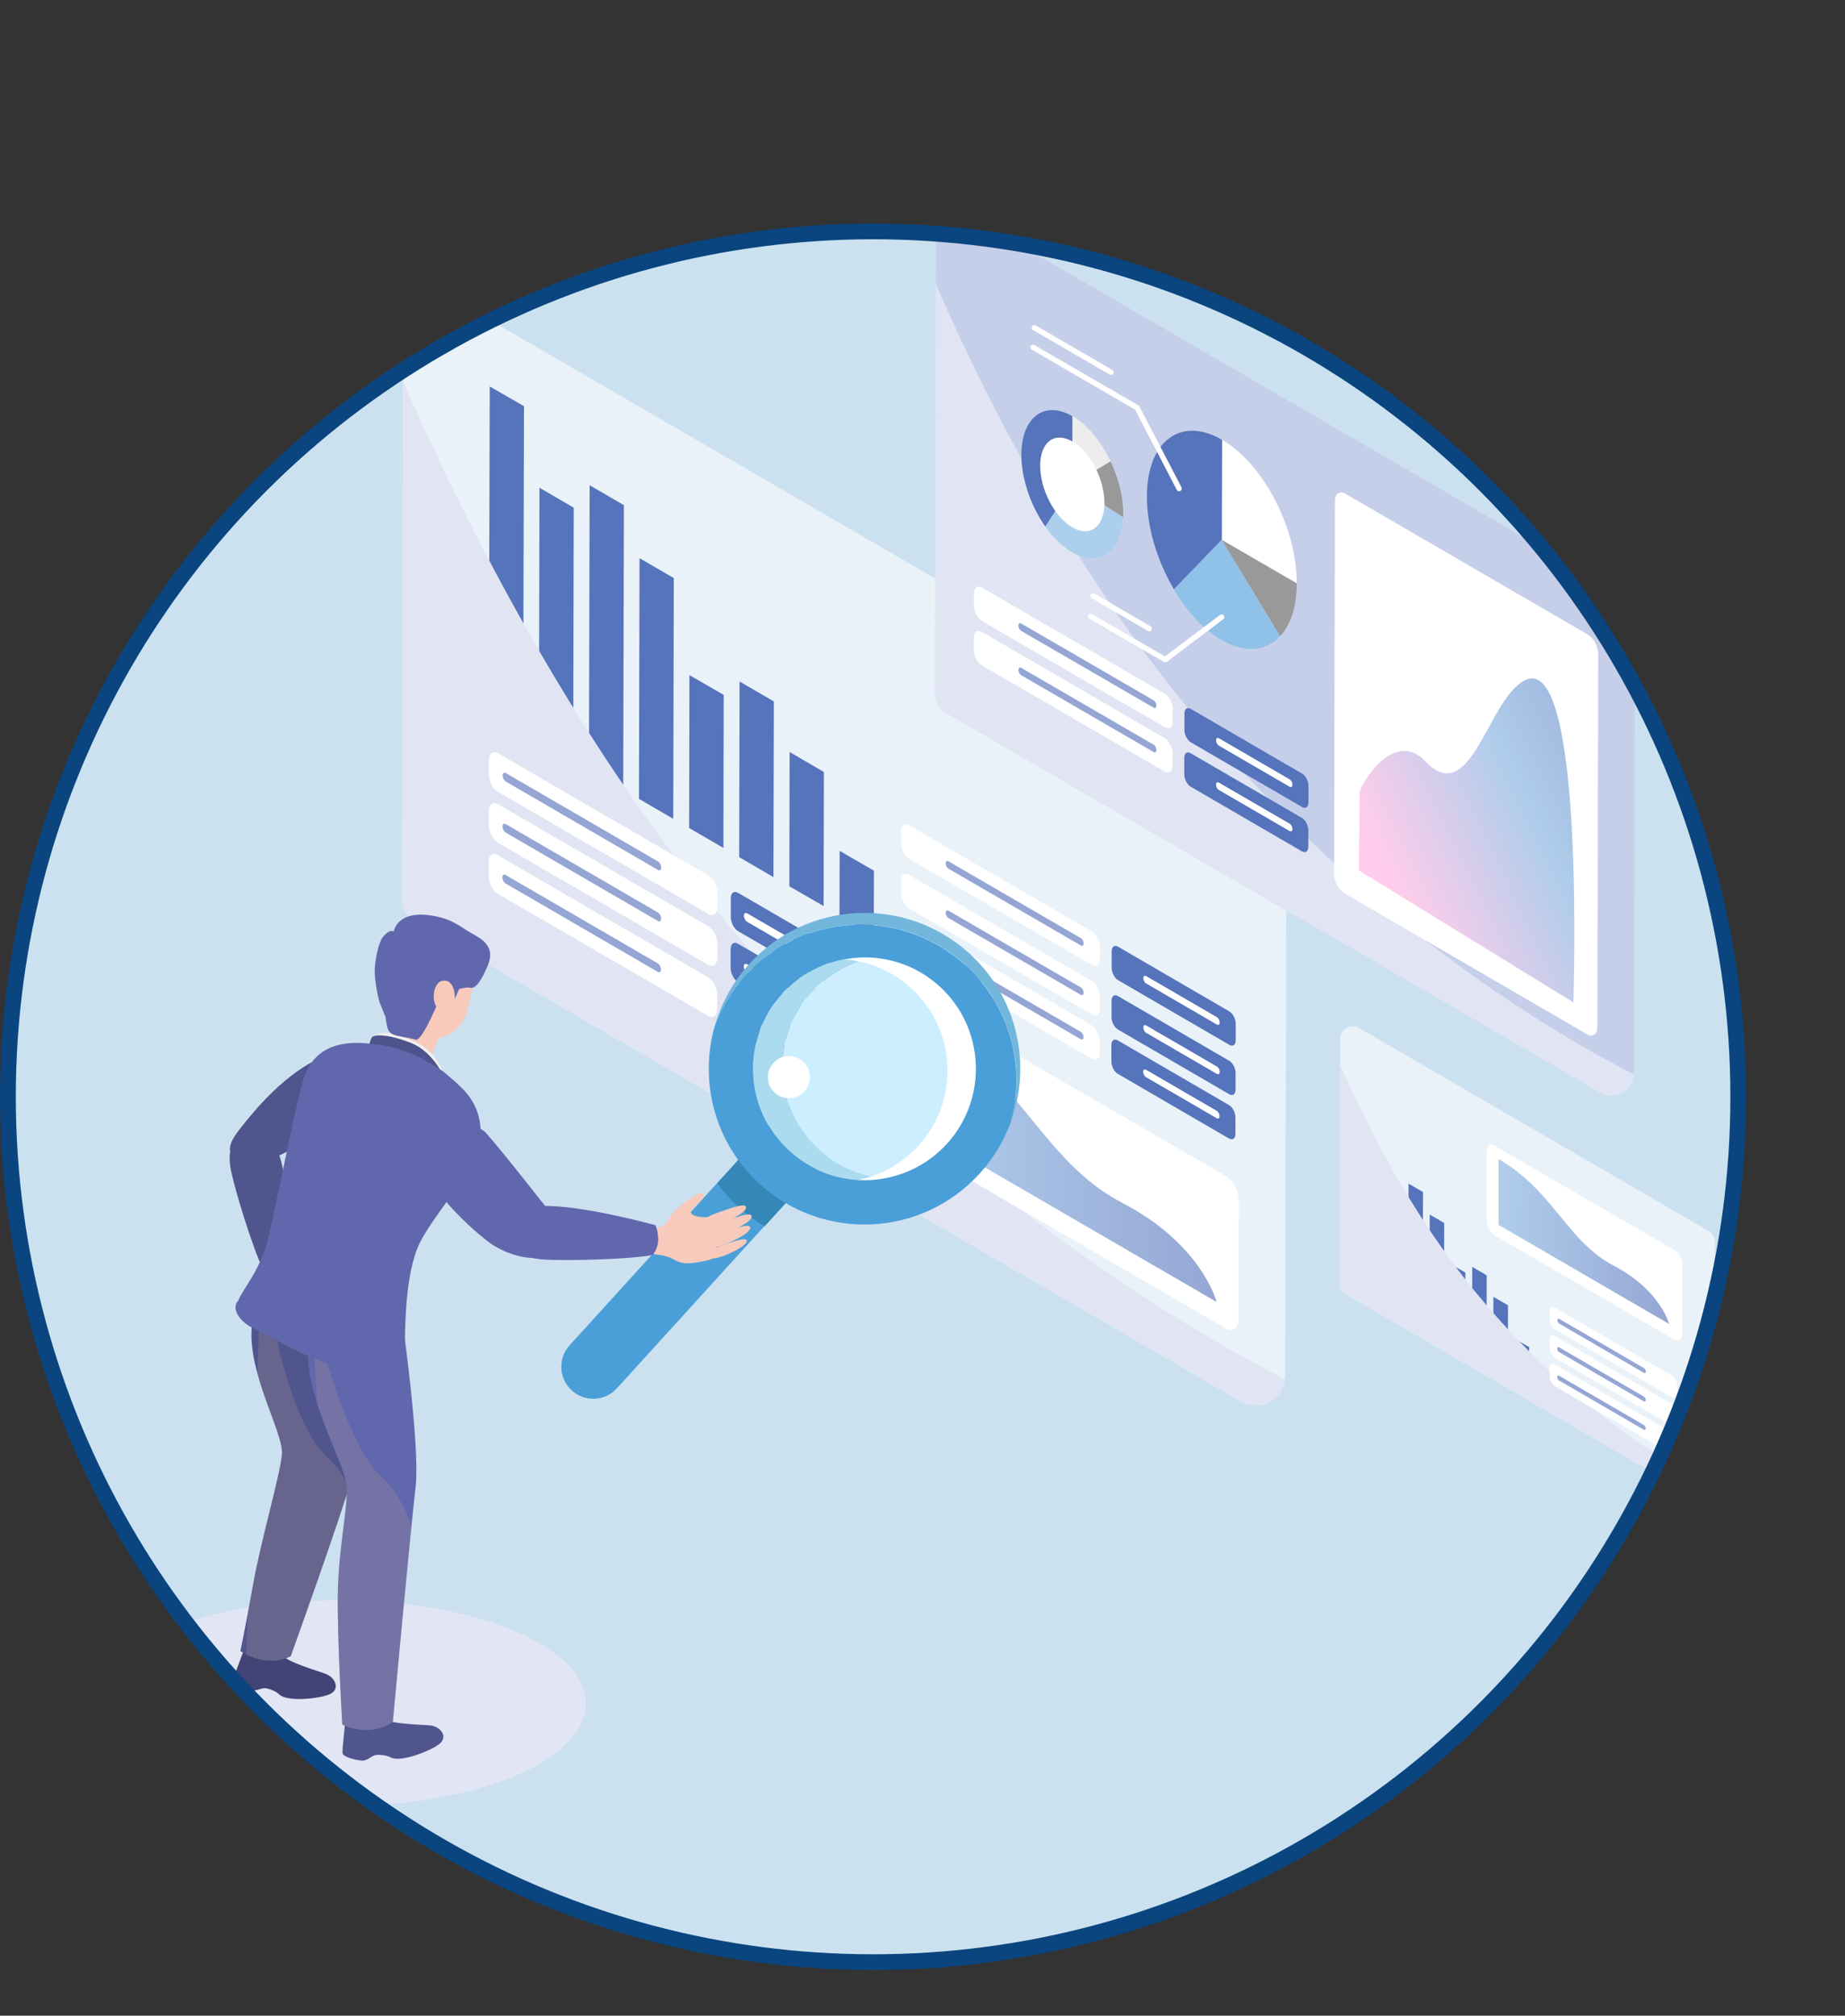 <?xml version="1.0" encoding="UTF-8"?><svg xmlns="http://www.w3.org/2000/svg" xmlns:xlink="http://www.w3.org/1999/xlink" viewBox="0 0 132.39 144.6"><rect x="0" y="0" width="132.39" height="144.6" fill="#333333" stroke="none"/><defs><style>.cls-1{fill:#accfed;}.cls-2,.cls-3{fill:none;}.cls-4{fill:#f1f1f1;}.cls-5{fill:#c6cfe9;}.cls-5,.cls-6,.cls-7,.cls-8,.cls-9,.cls-10{mix-blend-mode:multiply;}.cls-11{fill:#4a9fd8;}.cls-6{fill:#dadbdb;opacity:.32;}.cls-12{fill:#95a6d4;}.cls-3{stroke:#0a457f;stroke-miterlimit:10;stroke-width:1.13px;}.cls-13,.cls-10{fill:#f7cabb;}.cls-14{fill:#cce1f0;}.cls-15{fill:url(#_名称未設定グラデーション_27-2);}.cls-16{fill:#abdbee;}.cls-17{fill:#90c1e8;}.cls-18{opacity:.58;}.cls-18,.cls-19{fill:#fff;}.cls-20{fill:#4e538b;}.cls-21{isolation:isolate;}.cls-22{fill:#414474;}.cls-23{fill:#ededee;}.cls-24{fill:#73b6dc;}.cls-25{clip-path:url(#clippath-1);}.cls-26{clip-path:url(#clippath-3);}.cls-27{clip-path:url(#clippath-4);}.cls-28{clip-path:url(#clippath-2);}.cls-29{clip-path:url(#clippath-7);}.cls-30{clip-path:url(#clippath-6);}.cls-31{clip-path:url(#clippath-5);}.cls-32{fill:#50558e;}.cls-33{fill:#cef;}.cls-7{fill:#e2e6f4;}.cls-34{fill:#3487b6;}.cls-35{fill:#6167ac;}.cls-8{fill:#bd9f8f;opacity:.22;}.cls-9{fill:#e1e5f3;}.cls-36{fill:#5574bb;}.cls-37{clip-path:url(#clippath);}.cls-38{fill:#999;}.cls-39{fill:url(#_名称未設定グラデーション_18);}.cls-40{fill:url(#_名称未設定グラデーション_27);}</style><clipPath id="clippath"><circle class="cls-3" cx="62.65" cy="78.68" r="62.08"/></clipPath><clipPath id="clippath-1"><path class="cls-2" d="M29.86,66.17l59.24,34.39c1.37.8,3.1-.19,3.1-1.78l.1-42.65L28.95,19.36l-.11,45.05c0,.73.39,1.41,1.02,1.77Z"/></clipPath><linearGradient id="_名称未設定グラデーション_27" x1="8912.38" y1="1760.28" x2="8936.51" y2="1760.28" gradientTransform="translate(7799.89 2531.4) rotate(-149.86) scale(1 -1) skewX(-30)" gradientUnits="userSpaceOnUse"><stop offset="0" stop-color="#95a6d4"/><stop offset="1" stop-color="#afcdeb"/></linearGradient><clipPath id="clippath-2"><path class="cls-2" d="M96.55,92.83l25.14,14.6c.58.34,1.31-.08,1.32-.76l.04-18.1-26.89-15.61-.05,19.12c0,.31.16.6.43.75Z"/></clipPath><linearGradient id="_名称未設定グラデーション_27-2" x1="8874.9" y1="1746.79" x2="8889.06" y2="1746.79" xlink:href="#_名称未設定グラデーション_27"/><clipPath id="clippath-3"><path class="cls-2" d="M67.9,51.14l46.9,27.23c1.09.63,2.45-.15,2.45-1.41l.08-33.77-50.16-29.12-.09,35.67c0,.58.31,1.11.81,1.4Z"/></clipPath><linearGradient id="_名称未設定グラデーション_18" x1="8396.28" y1="65.14" x2="8416.19" y2="74.96" gradientTransform="translate(8517.15 10.57) rotate(-179.86) scale(1 -1)" gradientUnits="userSpaceOnUse"><stop offset="0" stop-color="#95a6d4"/><stop offset=".51" stop-color="#afcdeb"/><stop offset="1" stop-color="#ffcdeb"/></linearGradient><clipPath id="clippath-4"><path class="cls-9" d="M73.29,32.62c0,2.69,1.62,5.83,3.64,7,2.02,1.17,3.66-.06,3.67-2.76,0-2.69-1.62-5.83-3.64-7-2.02-1.17-3.66.06-3.67,2.76Z"/></clipPath><clipPath id="clippath-5"><path class="cls-2" d="M20.34,90.64s-1.81.87-2.25,4.31,2.28,7.83,2.14,9.38c-.14,1.55-1.5,6.14-2.08,9.39-.58,3.25-.9,4.72-.9,4.72,0,0,1.75,1.28,3.61.38,0,0,3.52-9.77,4.43-12.95s-.96-14.02-.96-14.02l-3.99-1.21Z"/></clipPath><clipPath id="clippath-6"><path class="cls-2" d="M22.88,91.79s-.9,2.12-.78,5.59c.12,3.47,2.66,7.65,2.77,9.21s-.58,4.42-.63,7.72.32,9.41.32,9.41c0,0,1.94.98,3.63-.2,0,0,1.24-13.53,1.63-16.82s-1.3-14.5-1.3-14.5l-5.63-.41Z"/></clipPath><clipPath id="clippath-7"><path class="cls-2" d="M29.32,75.52c2.27.76,4.04,2.52,4.43,4.9.39,2.38-3.02,5.54-3.8,7.54-.78,2-1.17,3.91-1.33,5.19s-3.32,1.28-5.57.53-4.15-2.78-4.15-3.76,1.36-1.75,1.91-4.26,1.44-7.44,1.87-8.82,1.72-2.96,6.66-1.31Z"/></clipPath></defs><g class="cls-21"><g id="_レイヤー_2"><g id="TXX"><g class="cls-37"><rect class="cls-14" x=".56" y="12.77" width="131.83" height="131.83"/><path class="cls-18" d="M29.91,66.2l59.1,34.31c1.42.82,3.19-.2,3.2-1.84l.1-41.31c0-.76-.4-1.46-1.06-1.85L32.14,21.21c-1.42-.82-3.19.2-3.2,1.84l-.1,41.31c0,.76.4,1.46,1.06,1.85Z"/><polygon class="cls-36" points="60.24 65.67 62.7 67.09 62.71 62.46 60.25 61.04 60.24 65.67"/><polygon class="cls-36" points="56.64 63.58 59.1 65 59.12 55.38 56.66 53.95 56.64 63.58"/><polygon class="cls-36" points="53.04 61.49 55.5 62.92 55.53 50.32 53.07 48.89 53.04 61.49"/><polygon class="cls-36" points="49.45 59.4 51.91 60.83 51.93 49.85 49.47 48.43 49.45 59.4"/><polygon class="cls-36" points="45.85 57.31 48.31 58.74 48.35 41.47 45.89 40.04 45.85 57.31"/><polygon class="cls-36" points="42.26 55.23 44.72 56.66 44.77 36.24 42.31 34.81 42.26 55.23"/><polygon class="cls-36" points="38.67 53.15 41.13 54.57 41.17 36.42 38.71 34.99 38.67 53.15"/><polygon class="cls-36" points="35.08 51.06 37.54 52.49 37.6 29.14 35.14 27.72 35.08 51.06"/><g class="cls-25"><path class="cls-9" d="M96.29,100.84s-24.88-9.95-46.27-37.28C28.64,36.24,19.62,1.58,19.62,1.58l-.81,71.23,80.94,44.62-3.45-16.6Z"/></g><path class="cls-36" d="M52.96,66.8l9.2,5.34c.29.17.52,0,.52-.39v-1.36c0-.38-.23-.83-.52-1l-9.2-5.34c-.29-.17-.52,0-.52.39v1.36c0,.38.23.83.52,1Z"/><path class="cls-19" d="M35.73,56.8l15.09,8.76c.36.21.66-.01.66-.5v-1c0-.49-.29-1.05-.65-1.26l-15.09-8.76c-.36-.21-.66.01-.66.5v1c0,.49.29,1.05.65,1.26Z"/><path class="cls-19" d="M53.61,66.13l5.85,3.39c.13.07.23,0,.23-.17h0c0-.17-.1-.36-.23-.44l-5.85-3.39c-.13-.07-.23,0-.23.17h0c0,.17.1.36.23.44Z"/><path class="cls-12" d="M36.3,56.07l10.92,6.34c.13.07.23,0,.23-.17h0c0-.17-.1-.36-.23-.44l-10.92-6.34c-.13-.07-.23,0-.23.17h0c0,.17.1.36.23.44Z"/><path class="cls-36" d="M52.95,70.45l9.2,5.34c.29.17.52,0,.52-.39v-1.36c0-.38-.23-.83-.52-1l-9.2-5.34c-.29-.17-.52,0-.52.39v1.36c0,.38.23.83.52,1Z"/><path class="cls-19" d="M35.72,60.45l15.09,8.76c.36.21.66-.01.66-.5v-1c0-.49-.29-1.05-.65-1.26l-15.09-8.76c-.36-.21-.66.01-.66.5v1c0,.49.29,1.05.65,1.26Z"/><path class="cls-19" d="M53.6,69.78l5.85,3.39c.13.07.23,0,.23-.17h0c0-.17-.1-.36-.23-.44l-5.85-3.39c-.13-.07-.23,0-.23.17h0c0,.17.1.36.23.44Z"/><path class="cls-12" d="M36.29,59.73l10.92,6.34c.13.07.23,0,.23-.17h0c0-.17-.1-.36-.23-.44l-10.92-6.34c-.13-.07-.23,0-.23.17h0c0,.17.1.36.23.44Z"/><path class="cls-36" d="M52.94,74.11l9.2,5.34c.29.17.52,0,.52-.39v-1.36c0-.38-.23-.83-.52-1l-9.2-5.34c-.29-.17-.52,0-.52.39v1.36c0,.38.23.83.52,1Z"/><path class="cls-19" d="M35.71,64.11l15.09,8.76c.36.21.66-.01.66-.5v-1c0-.49-.29-1.05-.65-1.26l-15.09-8.76c-.36-.21-.66.01-.66.5v1c0,.49.29,1.05.65,1.26Z"/><path class="cls-19" d="M53.6,73.44l5.85,3.39c.13.07.23,0,.23-.17h0c0-.17-.1-.36-.23-.44l-5.85-3.39c-.13-.07-.23,0-.23.17h0c0,.17.1.36.23.44Z"/><path class="cls-12" d="M36.28,63.38l10.92,6.34c.13.07.23,0,.23-.17h0c0-.17-.1-.36-.23-.44l-10.92-6.34c-.13-.07-.23,0-.23.17h0c0,.17.1.36.23.44Z"/><path class="cls-19" d="M87.95,95.29l-22.02-12.78c-.51-.3-.92-1.08-.92-1.76l.02-8.46c0-.68.42-.99.92-.69l22.02,12.78c.51.3.92,1.08.92,1.76l-.02,8.46c0,.68-.42.99-.92.69Z"/><path class="cls-40" d="M66.46,73.26l-.02,8.03,20.86,12.11s-1.04-4.13-6.77-7.11c-5.73-2.98-7.3-9.1-14.08-13.03Z"/><path class="cls-36" d="M80.21,73.85l8,4.65c.25.14.45,0,.45-.34v-1.19c0-.33-.2-.72-.45-.87l-8-4.65c-.25-.14-.45,0-.45.34v1.19c0,.33.2.72.45.87Z"/><path class="cls-19" d="M65.23,65.16l13.12,7.62c.32.18.57,0,.57-.43v-.87c0-.42-.25-.91-.57-1.1l-13.12-7.62c-.32-.18-.57,0-.57.43v.87c0,.42.25.91.57,1.1Z"/><path class="cls-19" d="M82.24,74.09l5.08,2.95c.11.06.2,0,.2-.15h0c0-.15-.09-.32-.2-.38l-5.08-2.95c-.11-.06-.2,0-.2.15h0c0,.15.09.32.2.38Z"/><path class="cls-12" d="M68.06,65.86l9.5,5.51c.11.06.2,0,.2-.15h0c0-.15-.09-.32-.2-.38l-9.5-5.51c-.11-.06-.2,0-.2.15h0c0,.15.09.32.2.38Z"/><path class="cls-36" d="M80.22,70.31l8,4.65c.25.14.45,0,.45-.34v-1.19c0-.33-.2-.72-.45-.87l-8-4.65c-.25-.14-.45,0-.45.34v1.19c0,.33.2.72.45.87Z"/><path class="cls-19" d="M65.24,61.61l13.12,7.62c.32.18.57,0,.57-.43v-.87c0-.42-.25-.91-.57-1.1l-13.12-7.62c-.32-.18-.57,0-.57.43v.87c0,.42.25.91.57,1.1Z"/><path class="cls-19" d="M82.24,70.55l5.08,2.95c.11.06.2,0,.2-.15h0c0-.15-.09-.32-.2-.38l-5.08-2.95c-.11-.06-.2,0-.2.15h0c0,.15.09.32.2.38Z"/><path class="cls-12" d="M68.06,62.32l9.5,5.51c.11.06.2,0,.2-.15h0c0-.15-.09-.32-.2-.38l-9.5-5.51c-.11-.06-.2,0-.2.15h0c0,.15.09.32.2.38Z"/><path class="cls-36" d="M80.2,77.03l8,4.65c.25.14.45,0,.45-.34v-1.19c0-.33-.2-.72-.45-.87l-8-4.65c-.25-.14-.45,0-.45.34v1.19c0,.33.2.72.45.87Z"/><path class="cls-19" d="M65.22,68.33l13.12,7.62c.32.18.57,0,.57-.43v-.87c0-.42-.25-.91-.57-1.1l-13.12-7.62c-.32-.18-.57,0-.57.43v.87c0,.42.25.91.57,1.1Z"/><path class="cls-19" d="M82.23,77.27l5.08,2.95c.11.06.2,0,.2-.15h0c0-.15-.09-.32-.2-.38l-5.08-2.95c-.11-.06-.2,0-.2.15h0c0,.15.09.32.2.38Z"/><path class="cls-12" d="M68.05,69.04l9.5,5.51c.11.06.2,0,.2-.15h0c0-.15-.09-.32-.2-.38l-9.5-5.51c-.11-.06-.2,0-.2.15h0c0,.15.09.32.2.38Z"/><path class="cls-18" d="M96.57,92.84l25.08,14.56c.6.35,1.36-.08,1.36-.78l.04-17.53c0-.32-.17-.62-.45-.78l-25.08-14.56c-.6-.35-1.36.08-1.36.78l-.04,17.53c0,.32.17.62.45.78Z"/><polygon class="cls-36" points="108.68 98 109.72 98.61 109.73 96.64 108.69 96.04 108.68 98"/><polygon class="cls-36" points="107.15 97.12 108.2 97.72 108.21 93.64 107.16 93.03 107.15 97.12"/><polygon class="cls-36" points="105.63 96.23 106.67 96.84 106.68 91.49 105.64 90.88 105.63 96.23"/><polygon class="cls-36" points="104.1 95.34 105.14 95.95 105.15 91.29 104.11 90.69 104.1 95.34"/><polygon class="cls-36" points="102.57 94.46 103.62 95.06 103.63 87.73 102.59 87.13 102.57 94.46"/><polygon class="cls-36" points="101.05 93.57 102.09 94.18 102.11 85.51 101.07 84.91 101.05 93.57"/><polygon class="cls-36" points="99.53 92.69 100.57 93.29 100.59 88.36 99.54 87.75 99.53 92.69"/><polygon class="cls-36" points="98 91.8 99.05 92.41 99.07 85.27 98.03 84.66 98 91.8"/><g class="cls-28"><path class="cls-9" d="M124.74,107.54s-10.56-4.22-19.64-15.82-12.9-26.31-12.9-26.31l-.34,30.24,34.35,18.94-1.47-7.05Z"/></g><path class="cls-19" d="M120.15,96.1l-12.93-7.5c-.3-.17-.54-.64-.54-1.04v-4.96c.01-.4.26-.58.55-.41l12.93,7.5c.3.17.54.64.54,1.04v4.96c-.01.4-.26.58-.55.41Z"/><path class="cls-15" d="M107.53,83.16v4.71s12.24,7.11,12.24,7.11c0,0-.61-2.42-3.97-4.18-3.36-1.75-4.29-5.34-8.27-7.65Z"/><path class="cls-19" d="M111.56,95.35l8.42,4.89c.2.12.37,0,.37-.28v-.56c0-.27-.16-.59-.36-.7l-8.42-4.89c-.2-.12-.37,0-.37.28v.56c0,.27.16.59.36.7Z"/><path class="cls-12" d="M111.88,94.95l6.09,3.54c.07.04.13,0,.13-.1h0c0-.09-.06-.2-.13-.24l-6.09-3.54c-.07-.04-.13,0-.13.1h0c0,.09.06.2.13.24Z"/><path class="cls-19" d="M111.56,97.39l8.42,4.89c.2.12.37,0,.37-.28v-.56c0-.27-.16-.59-.36-.7l-8.42-4.89c-.2-.12-.37,0-.37.28v.56c0,.27.16.59.36.7Z"/><path class="cls-12" d="M111.87,96.99l6.09,3.54c.07.04.13,0,.13-.1h0c0-.09-.06-.2-.13-.24l-6.09-3.54c-.07-.04-.13,0-.13.1h0c0,.09.06.2.13.24Z"/><path class="cls-19" d="M111.55,99.43l8.42,4.89c.2.12.37,0,.37-.28v-.56c0-.27-.16-.59-.36-.7l-8.42-4.89c-.2-.12-.37,0-.37.28v.56c0,.27.16.59.36.7Z"/><path class="cls-12" d="M111.87,99.03l6.09,3.54c.07.04.13,0,.13-.1h0c0-.09-.06-.2-.13-.24l-6.09-3.54c-.07-.04-.13,0-.13.1h0c0,.09.06.2.13.24Z"/><path class="cls-5" d="M67.93,51.16l46.79,27.16c1.12.65,2.53-.16,2.53-1.45l.08-32.71c0-.6-.32-1.16-.84-1.46l-46.79-27.16c-1.12-.65-2.53.16-2.53,1.45l-.08,32.71c0,.6.32,1.16.84,1.46Z"/><g class="cls-26"><path class="cls-9" d="M120.49,78.59s-19.7-7.88-36.63-29.51C66.92,27.44,59.79,0,59.79,0l-.64,56.4,64.08,35.33-2.74-13.14Z"/></g><path class="cls-36" d="M85.44,53.25l8,4.65c.25.14.45,0,.45-.34v-1.19c0-.33-.2-.72-.45-.87l-8-4.65c-.25-.14-.45,0-.45.34v1.19c0,.33.2.72.45.87Z"/><path class="cls-19" d="M70.46,44.55l13.12,7.62c.32.18.57,0,.57-.43v-.87c0-.42-.25-.91-.57-1.1l-13.12-7.62c-.32-.18-.57,0-.57.43v.87c0,.42.25.91.57,1.1Z"/><path class="cls-19" d="M87.46,53.49l5.08,2.95c.11.06.2,0,.2-.15h0c0-.15-.09-.32-.2-.38l-5.08-2.95c-.11-.06-.2,0-.2.15h0c0,.15.09.32.2.38Z"/><path class="cls-12" d="M73.28,45.26l9.5,5.51c.11.06.2,0,.2-.15h0c0-.15-.09-.32-.2-.38l-9.5-5.51c-.11-.06-.2,0-.2.15h0c0,.15.09.32.2.38Z"/><path class="cls-36" d="M85.43,56.43l8,4.65c.25.14.45,0,.45-.34v-1.19c0-.33-.2-.72-.45-.87l-8-4.65c-.25-.14-.45,0-.45.34v1.19c0,.33.2.72.45.87Z"/><path class="cls-19" d="M70.45,47.73l13.12,7.62c.32.18.57,0,.57-.43v-.87c0-.42-.25-.91-.57-1.1l-13.12-7.62c-.32-.18-.57,0-.57.43v.87c0,.42.25.91.57,1.1Z"/><path class="cls-19" d="M87.46,56.67l5.08,2.95c.11.06.2,0,.2-.15h0c0-.15-.09-.32-.2-.38l-5.08-2.95c-.11-.06-.2,0-.2.15h0c0,.15.09.32.2.38Z"/><path class="cls-12" d="M73.28,48.44l9.5,5.51c.11.06.2,0,.2-.15h0c0-.15-.09-.32-.2-.38l-9.5-5.51c-.11-.06-.2,0-.2.15h0c0,.15.09.32.2.38Z"/><path class="cls-19" d="M113.89,74.2l-17.43-10.12c-.4-.23-.73-.86-.73-1.4l.06-26.72c0-.54.33-.78.73-.55l17.43,10.12c.4.23.73.86.73,1.4l-.06,26.72c0,.54-.33.78-.73.55Z"/><path class="cls-39" d="M97.57,56.74l-.07,5.7,15.4,9.47s.88-25.42-3.52-23.09c-2.65,1.4-3.84,9.26-7.12,5.78-1.77-1.88-3.87.27-4.68,2.14Z"/><path class="cls-19" d="M87.69,31.55c2.97,1.72,5.37,6.34,5.36,10.3l-5.38-3.12.02-7.18Z"/><path class="cls-36" d="M84.24,42.28c-1.19-2.01-1.95-4.44-1.94-6.67,0-3.96,2.42-5.78,5.39-4.06l-.02,7.18-3.43,3.55Z"/><path class="cls-17" d="M91.86,45.64c-.99,1.07-2.51,1.25-4.21.27-1.3-.75-2.49-2.06-3.42-3.63l3.43-3.55,4.19,6.91Z"/><path class="cls-38" d="M87.67,38.73l5.38,3.12c0,1.69-.45,2.99-1.19,3.79l-4.19-6.91Z"/><path class="cls-19" d="M84.61,35.24s.06,0,.09-.02c.09-.05.13-.16.08-.26l-3.02-5.8s-.04-.06-.07-.08l-7.47-4.33c-.09-.05-.21-.02-.26.07-.05.09-.02.21.07.26l7.42,4.31,2.99,5.75c.03.07.1.1.17.1Z"/><path class="cls-19" d="M79.72,26.9c.07,0,.13-.03.17-.1.05-.09.02-.21-.07-.26l-5.5-3.19c-.09-.05-.21-.02-.26.07-.05.09-.02.21.07.26l5.5,3.19s.06.03.1.03Z"/><path class="cls-19" d="M83.6,47.52s.08-.01.12-.04l4.06-3.06c.08-.06.1-.18.04-.27-.06-.08-.18-.1-.27-.04l-3.96,2.98-5.24-3.04c-.09-.05-.21-.02-.26.07-.05.09-.02.21.07.26l5.35,3.1s.06.03.1.03Z"/><path class="cls-19" d="M82.46,45.29c.07,0,.13-.03.17-.1.05-.09.02-.21-.07-.26l-4.03-2.34c-.09-.05-.21-.02-.26.07-.05.09-.02.21.07.26l4.03,2.34s.06.03.1.03Z"/><path class="cls-9" d="M73.29,32.62c0,2.69,1.62,5.83,3.64,7,2.02,1.17,3.66-.06,3.67-2.76,0-2.69-1.62-5.83-3.64-7-2.02-1.17-3.66.06-3.67,2.76Z"/><g class="cls-27"><path class="cls-1" d="M73.29,32.62c0,2.69,1.62,5.83,3.64,7,2.02,1.17,3.66-.06,3.67-2.76,0-2.69-1.62-5.83-3.64-7-2.02-1.17-3.66.06-3.67,2.76Z"/><polygon class="cls-36" points="76.96 28.51 76.94 34.75 74.01 39.33 70.75 27.44 76.96 28.51"/><polygon class="cls-38" points="76.94 34.75 81.72 37.82 80.28 32.73 76.94 34.75"/><polygon class="cls-23" points="76.96 28.51 76.94 34.75 80.28 32.73 76.96 28.51"/></g><path class="cls-19" d="M74.64,33.41c0,1.7,1.02,3.68,2.3,4.42s2.31-.04,2.31-1.74-1.02-3.68-2.3-4.42-2.31.04-2.31,1.74Z"/><ellipse class="cls-7" cx="24.42" cy="122.18" rx="7.38" ry="17.62" transform="translate(-97.82 146.3) rotate(-89.86)"/><path class="cls-11" d="M41.03,99.75c.94.85,2.39.78,3.24-.16l19.72-21.68c.85-.94.78-2.39-.16-3.24s-2.39-.78-3.24.16l-19.72,21.68c-.85.94-.78,2.39.16,3.24Z"/><path class="cls-16" d="M62.7,68.69c-1.67.31-3.26,1.14-4.48,2.5-2.97,3.27-2.72,8.33.56,11.3,1.35,1.23,3.02,1.9,4.71,2.04-2.37.43-4.9-.2-6.82-1.94-3.27-2.97-3.52-8.03-.56-11.3,1.74-1.92,4.2-2.8,6.59-2.6Z"/><path class="cls-33" d="M58.21,71.19c1.23-1.35,2.81-2.19,4.48-2.5,1.69.14,3.35.82,4.71,2.04,3.27,2.97,3.52,8.03.56,11.3-1.23,1.35-2.81,2.19-4.48,2.5-1.69-.14-3.35-.82-4.71-2.04-3.27-2.97-3.52-8.03-.56-11.3Z"/><path class="cls-19" d="M61.44,84.67c1.67-.31,3.26-1.14,4.48-2.5,2.97-3.27,2.72-8.33-.56-11.3-1.35-1.23-3.02-1.9-4.71-2.04,2.37-.43,4.9.2,6.82,1.94,3.27,2.97,3.52,8.03.56,11.3-1.74,1.92-4.2,2.8-6.59,2.6Z"/><path class="cls-34" d="M51.47,84.89l2.2-2.42c.39.65.89,1.26,1.48,1.79s1.23.96,1.92,1.29l-2.2,2.42c-.65-.38-1.27-.83-1.85-1.36s-1.1-1.11-1.54-1.72Z"/><path class="cls-24" d="M69.27,69.22c-4.57-4.14-11.64-3.8-15.78.78-1,1.1-1.73,2.34-2.21,3.65.45-1.62,1.27-3.16,2.48-4.49,4.14-4.57,11.21-4.92,15.78-.78,3.47,3.15,4.51,7.98,2.99,12.13,1.1-3.95-.01-8.35-3.26-11.29Z"/><path class="cls-11" d="M70.31,84.17c1-1.1,1.73-2.34,2.21-3.65,1.1-3.95-.01-8.35-3.26-11.29-4.57-4.14-11.64-3.8-15.78.78-1,1.1-1.73,2.34-2.21,3.65-1.1,3.95.01,8.35,3.26,11.29,4.57,4.14,11.64,3.8,15.78-.78ZM67.96,82.04c-2.97,3.27-8.03,3.52-11.3.56-3.27-2.97-3.52-8.03-.56-11.3,2.97-3.27,8.03-3.52,11.3-.56s3.52,8.03.56,11.3Z"/><circle class="cls-19" cx="56.61" cy="77.27" r="1.51"/><path class="cls-13" d="M46.98,88.05s.11.09.56-.1.46-.79.94-1.16,1.73-1.48,2-1.14-.7.8-.88,1.21.89.51,1.31.44.52.74.5,1.78.22,1.2-1.2,1.45c-.88.16-1.31.15-1.91-.2s-1.62-.37-1.62-.37l.29-1.9Z"/><path class="cls-13" d="M52.32,88.38s-1.18.52-1.46.2.4-.72.92-.89,2.05-.8,2.15-.47-.91.86-1.61,1.16Z"/><path class="cls-13" d="M51.92,87.73s-1.18.52-1.46.2.4-.72.92-.89,2.05-.8,2.15-.47-.91.86-1.61,1.16Z"/><path class="cls-13" d="M52.22,89.19s-1.18.52-1.46.2.4-.72.92-.89,2.05-.8,2.15-.47-.91.86-1.61,1.16Z"/><path class="cls-13" d="M52.13,90.01s-1.06.46-1.31.18.36-.64.83-.79,1.84-.71,1.93-.42-.82.77-1.45,1.04Z"/><path class="cls-13" d="M20.71,90.67s-.06.13.24.48.84.22,1.3.56,1.79,1.2,1.55,1.53-.91-.43-1.33-.49-.28.42-.1.78-.5,1.18-1.45,1.44-1.26.04-1.63-.72-.47-1.15-.31-1.79-.08-1.57-.08-1.57l1.81-.22Z"/><path class="cls-13" d="M22.27,93.48s.54.67.94,1.33.75,1.17.59,1.33-.3.07-.59-.27-1.41-1.85-1.41-1.85l.48-.54Z"/><path class="cls-13" d="M21.83,94.31s.47.72.81,1.41.64,1.24.46,1.38-.31.04-.56-.33-1.23-1.98-1.23-1.98l.52-.49Z"/><path class="cls-13" d="M21.1,94.64s.4.76.67,1.48.52,1.29.33,1.42-.31.01-.53-.38-1.04-2.09-1.04-2.09l.57-.44Z"/><path class="cls-13" d="M20.03,93.96s.28.81.44,1.57.32,1.36.11,1.45-.31-.03-.47-.45-.71-2.22-.71-2.22l.63-.35Z"/><path class="cls-32" d="M18.88,91.06c-.76-1.55-2.02-5.67-2.31-7.11s.18-2.32.62-2.66,2-.92,2.84,1.55c.84,2.47.86,7.84.86,7.84,0,0-.2.23-.83.44s-1.17-.07-1.17-.07Z"/><path class="cls-32" d="M25.13,75.67s.52-.92-2.04.18c-2.56,1.1-4.72,3.64-5.95,5.23s-.61,2.15,1.17,2.23c1.79.08,4.68-2.24,5.51-2.83,1.75-1.24,4.41-2.97,1.31-4.81Z"/><path class="cls-32" d="M25.12,122.24s-.33.95-.36,1.38-.21,1.85-.18,2.14.94.5,1.38.54.69-.39,1.09-.41c.24-.01.69.02.97.18.69.38,2.79-.42,3.48-.94s.13-1.27-.61-1.35c-.64-.07-2.84-.08-3.43-.5s-.42-1.4-.42-1.4l-1.93.35Z"/><path class="cls-13" d="M31.65,73.84l-.96,2.86s-1.14.11-2.18-.24c-.57-.19-.94-.86-.94-.86l.89-2.84,3.18,1.07Z"/><path class="cls-10" d="M31.22,75.14s-.81.59-1.9.19-1.26-1.25-1.26-1.25l.41-1.31,3.18,1.07-.44,1.3Z"/><path class="cls-4" d="M31.84,77.2s-.29-1.63-2.02-2.45-2.7-.77-2.9-.36-.11,1.46-.11,1.46l5.02,1.35Z"/><path class="cls-35" d="M33.7,71.73s-1.12,2.3-2.12,2.13l.3-2.27,1.81.14Z"/><path class="cls-20" d="M32,77.59s-.75-2.12-2.6-2.81-2.62-.53-2.73-.34-.37,1.1-.37,1.1l5.69,2.04Z"/><path class="cls-22" d="M18.23,117.09s-.56.83-.71,1.24-.68,1.73-.73,2.02.78.73,1.19.88.76-.19,1.16-.11c.23.05.66.2.89.43.56.55,2.8.33,3.6,0s.46-1.19-.24-1.46c-.6-.24-2.72-.82-3.18-1.38s-.04-1.46-.04-1.46l-1.95-.17Z"/><path class="cls-32" d="M20.34,90.64s-1.81.87-2.25,4.31,2.28,7.83,2.14,9.38c-.14,1.55-1.5,6.14-2.08,9.39-.58,3.25-.9,4.72-.9,4.72,0,0,1.75,1.28,3.61.38,0,0,3.52-9.77,4.43-12.95s-.96-14.02-.96-14.02l-3.99-1.21Z"/><g class="cls-31"><path class="cls-8" d="M18.8,89.9s1.19,11.51,4.81,14.78c3.62,3.27,1.93,11.8,1.93,11.8l-1.97,6.6-5.98-2.33,1.21-30.85Z"/></g><path class="cls-35" d="M22.88,91.79s-.9,2.12-.78,5.59c.12,3.47,2.66,7.65,2.77,9.21s-.58,4.42-.63,7.72.32,9.41.32,9.41c0,0,1.94.98,3.63-.2,0,0,1.24-13.53,1.63-16.82s-1.3-14.5-1.3-14.5l-5.63-.41Z"/><g class="cls-30"><path class="cls-8" d="M22.3,93.21s2.11,10.11,5.18,12.86c3.08,2.75,3.32,10.44,3.32,10.44l-.61,9.93-5.77,1.02-2.12-34.24Z"/></g><g class="cls-29"><path class="cls-6" d="M34.25,78.98s-1.78,4.39-4.4,6.85c-2.61,2.46-1.74,4.9-3.07,6.21s-6.25.17-9.52-1.17l5.48,4.54,7.02,1.99,4.38-11.23,2.17-6.47-2.07-.73Z"/></g><path class="cls-35" d="M29.02,97.51c.07-1.61-.05-5.43.91-7.91.96-2.49,4.9-6,4.53-8.92-.21-1.6-1.05-2.45-2.1-3.34-.15-.14-.32-.28-.51-.43-.03-.03-.06-.05-.1-.08-.04-.03-.08-.06-.13-.08,0,0-.02-.01-.03-.02-2.49-1.74-4.72-1.82-4.72-1.82-3.52-.51-4.65,1.1-5.1,2.53-.54,1.75-1.74,7.96-2.46,11.11-.6,2.63-1.83,3.77-2.23,4.79l-.04.02s-.49.55.36,1.39c.24.24.53.43.85.57,1.07.48,3.58,2.08,6.09,2.76,2.3.62,4.65.39,4.69-.58Z"/><rect class="cls-13" x="28.16" y="67.22" width="5.65" height="7.37" rx="2.82" ry="2.82" transform="translate(46.19 146.78) rotate(-167.72)"/><path class="cls-35" d="M34.8,81.2s-2.26-1.92-4.08.53c-1.82,2.45,3.82,7.07,4.66,7.59,3.03,1.9,6.64.73,4.31-2.1-1.07-1.3-3.39-4.33-4.88-6.02Z"/><path class="cls-35" d="M27.67,73.03c.11.65.1,1.09.74,1.25.31.08,1.23.23,1.39.3.44.18,1.39-2.16,1.54-2.44.56-1.01,1.95-1.38,2.44-1.28s1.02-1.12,1.23-1.62c.54-1.32-.38-1.85-1.14-2.27s-1.29-.97-2.62-1.24c-2.79-.56-3,1.11-3,1.11,0,0-.22-.27-.78.38-.21.25-.47,1.1-.57,2.12-.07.69.15,1.91.34,2.57l.45,1.11Z"/><path class="cls-35" d="M32.31,70.09s.21.77.28,1.03.04.54.04.54l.55-1.24-.88-.33Z"/><path class="cls-13" d="M32.59,71.09s-.18-.95-.92-.71-.89,2.29.55,2.4l.37-1.69Z"/><path class="cls-35" d="M46.84,90.03c-1.79.33-6.35.43-7.9.32s-2.31-.85-2.53-1.39-.36-2.3,2.39-2.44,8.22,1.37,8.22,1.37c0,0,.18.27.21.97s-.4,1.17-.4,1.17Z"/></g><circle class="cls-3" cx="62.65" cy="78.68" r="62.08"/></g></g></g></svg>